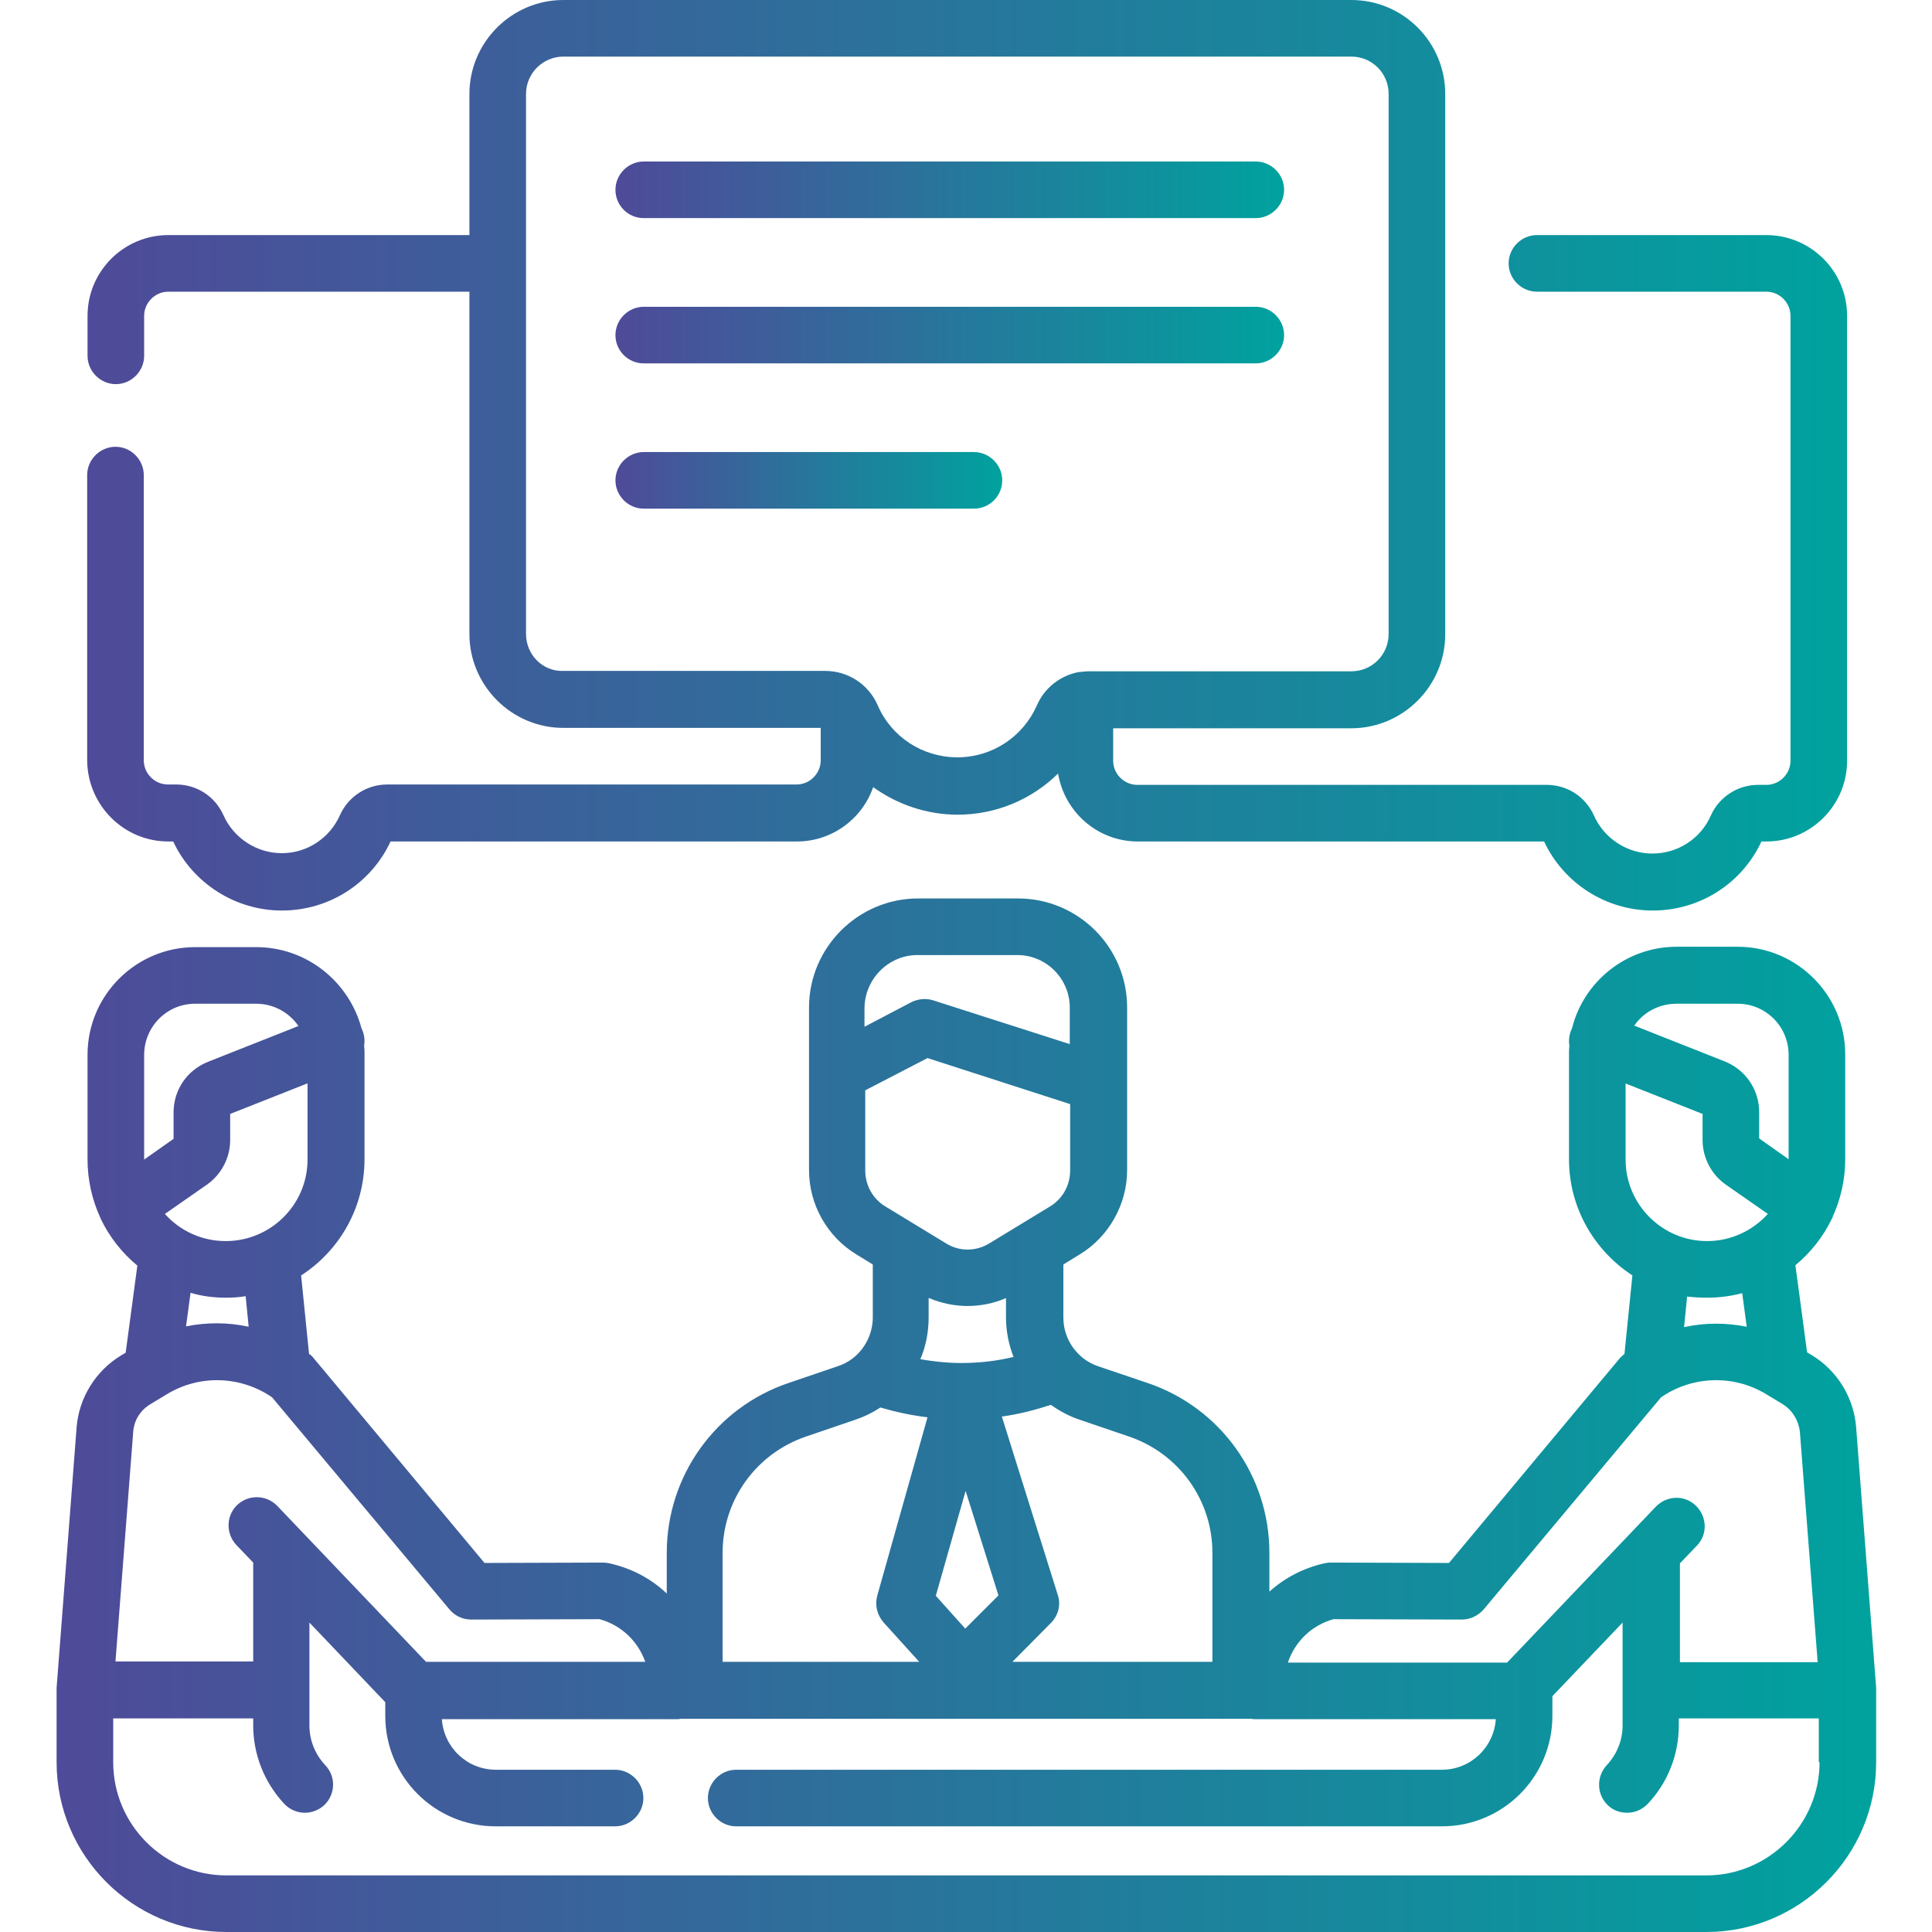<?xml version="1.0" encoding="utf-8"?>
<!-- Generator: Adobe Illustrator 25.2.0, SVG Export Plug-In . SVG Version: 6.00 Build 0)  -->
<svg version="1.1" id="Capa_1" xmlns="http://www.w3.org/2000/svg" xmlns:xlink="http://www.w3.org/1999/xlink" x="0px" y="0px"
	 viewBox="0 0 512 512" style="enable-background:new 0 0 512 512;" xml:space="preserve">
<style type="text/css">
	.st0{fill:url(#SVGID_1_);}
	.st1{fill:url(#SVGID_2_);}
	.st2{fill:url(#SVGID_3_);}
	.st3{fill:url(#SVGID_4_);}
	.st4{fill:url(#SVGID_5_);}
	.st5{fill:url(#SVGID_6_);}
</style>
<linearGradient id="SVGID_1_" gradientUnits="userSpaceOnUse" x1="15" y1="375.059" x2="497.191" y2="375.059">
	<stop  offset="0" style="stop-color:#4F4A99"/>
	<stop  offset="1" style="stop-color:#00A29E"/>
</linearGradient>
<path class="st0" d="M497.2,447.6c0-0.1,0-0.2,0-0.3l-5.3-69c-0.6-7.9-5-15.1-11.8-19.2l-1.2-0.7l-3.1-23.1
	c4.1-3.4,7.4-7.6,9.7-12.4c0.1-0.2,0.2-0.3,0.2-0.5c2.1-4.6,3.3-9.8,3.3-15.2v-27.8c0-15.7-12.8-28.5-28.5-28.5h-16.2
	c-13.3,0-24.6,9.2-27.7,21.6c-0.1,0.2-0.2,0.5-0.3,0.7c-0.5,1.3-0.6,2.7-0.4,3.9c-0.1,0.8-0.1,1.5-0.1,2.3v27.8
	c0,12.9,6.7,24.2,16.8,30.8l-2.1,20.8c-0.4,0.3-0.8,0.7-1.2,1.1l-45.3,54.3l-31.4-0.1c-0.6,0-1.1,0.1-1.7,0.2
	c-5.6,1.3-10.5,3.9-14.5,7.5v-10.3c0-20.4-13-38.5-32.3-45l-13-4.4c-2.1-0.7-4-1.9-5.5-3.5c-2.5-2.6-3.8-6-3.8-9.5v-14l4.4-2.7
	c7.7-4.7,12.5-13.3,12.5-22.3v-23c0,0,0,0,0-0.1v-20c0-16-13-28.9-28.9-28.9h-26.5c-15.9,0-28.9,13-28.9,28.9v17.3v0v25.8
	c0,9.1,4.8,17.6,12.5,22.3l4.4,2.7v14c0,3.8-1.6,7.5-4.4,10.1c-1.4,1.3-3.1,2.3-5,2.9l-12.9,4.4c-19.3,6.5-32.3,24.6-32.3,45v10.8
	c-4.1-3.9-9.3-6.7-15.2-8c-0.6-0.1-1.1-0.2-1.7-0.2l-31.4,0.1l-45.3-54.3c-0.3-0.4-0.7-0.8-1.2-1.1l-2.1-20.8
	c10.1-6.5,16.8-17.9,16.8-30.8v-27.8c0-0.8,0-1.5-0.1-2.3c0.2-1.3,0.1-2.6-0.4-3.9c-0.1-0.2-0.2-0.5-0.3-0.7
	C92.5,260.2,81.3,251,67.9,251H51.7c-15.7,0-28.5,12.8-28.5,28.5v27.8c0,5.4,1.2,10.6,3.3,15.2c0.1,0.2,0.1,0.3,0.2,0.5
	c2.3,4.8,5.6,9,9.7,12.4l-3.1,23.1l-1.2,0.7c-6.8,4.1-11.2,11.3-11.8,19.1l-5.3,69c0,0.1,0,0.2,0,0.3c0,0.1,0,0.2,0,0.3V467
	c0,24.8,20.2,45,45,45h392.2c24.8,0,45-20.2,45-45v-19.1C497.2,447.8,497.2,447.7,497.2,447.6z M444.3,266h16.2
	c7.5,0,13.5,6.1,13.5,13.5v27.7l-7.8-5.5v-7c0-5.9-3.6-11.2-9.1-13.4l-24-9.5C435.5,268.3,439.6,266,444.3,266z M430.7,287.1
	l20.5,8.1v6.9c0,4.7,2.3,9.1,6.1,11.8l11.2,7.8c-4,4.4-9.7,7.2-16.1,7.2c-11.9,0-21.6-9.7-21.6-21.6V287.1z M452.4,343.9
	c3.2,0,6.3-0.4,9.3-1.2l1.2,8.9c-5.5-1.1-11.1-1.1-16.6,0.1l0.8-8.1C448.8,343.8,450.6,343.9,452.4,343.9z M353.4,429.1l34,0.1h0
	c2.2,0,4.3-1,5.8-2.7l47-56.2c8.3-5.7,19.2-6.1,27.9-0.8l4.3,2.6c2.6,1.6,4.3,4.4,4.6,7.5l4.7,60.9h-36.5v-26.2l4.5-4.7
	c2.9-3,2.7-7.7-0.3-10.6c-3-2.9-7.7-2.7-10.6,0.3l-39.4,41.3h-58.1C343.2,435,347.6,430.7,353.4,429.1z M299.2,380.7
	c13.2,4.5,22.1,16.8,22.1,30.8v28.9h-53l10.2-10.3c2-2,2.7-4.9,1.8-7.5l-14.8-47.2c4.4-0.6,8.7-1.7,13-3.1c2.4,1.7,5,3.1,7.8,4
	L299.2,380.7z M246.2,344c3.3,1.4,6.8,2.1,10.2,2.1c3.5,0,7-0.7,10.2-2.1v5.1c0,3.6,0.7,7.2,2,10.5c-4.1,1-8.3,1.5-12.5,1.6
	c-4.1,0.1-8.2-0.3-12.2-1c1.5-3.5,2.2-7.3,2.2-11.1V344z M255.9,395.1l8.7,27.7l-8.8,8.8l-7.8-8.7L255.9,395.1z M243.1,253.1h26.5
	c7.7,0,13.9,6.3,13.9,13.9v9.7l-36.2-11.6c-1.9-0.6-4-0.4-5.8,0.5l-12.4,6.5v-5C229.2,259.4,235.5,253.1,243.1,253.1z M229.2,289
	l16.6-8.6l37.8,12.2v17.6c0,3.9-2,7.5-5.3,9.5l-16.1,9.8c-3.6,2.2-8,2.2-11.5,0l-16.1-9.8c-3.3-2-5.3-5.6-5.3-9.5V289z M213.6,380.7
	l12.9-4.4c2.4-0.8,4.7-1.9,6.8-3.3c4.1,1.2,8.3,2.1,12.5,2.6l-13.3,47.2c-0.7,2.5-0.1,5.1,1.6,7.1l9.5,10.5h-52.1v-28.9
	C191.5,397.5,200.4,385.2,213.6,380.7z M59.8,328.9c-6.4,0-12.2-2.8-16.1-7.2l11.2-7.8c3.8-2.7,6.1-7.1,6.1-11.8v-6.9l20.5-8.1v20.2
	C81.5,319.2,71.8,328.9,59.8,328.9z M51.7,266h16.2c4.6,0,8.7,2.3,11.2,5.9l-24,9.5c-5.5,2.2-9.1,7.4-9.1,13.4v7l-7.8,5.5v-27.7
	C38.2,272.1,44.2,266,51.7,266z M59.8,343.9c1.8,0,3.6-0.1,5.3-0.4l0.8,8.1c-5.5-1.2-11.1-1.2-16.6-0.1l1.2-8.9
	C53.5,343.5,56.6,343.9,59.8,343.9z M35.3,379.5c0.2-3.1,1.9-5.8,4.6-7.4l4.3-2.6c8.7-5.3,19.6-4.9,27.9,0.8l47,56.2
	c1.4,1.7,3.5,2.7,5.8,2.7h0l34-0.1c5.8,1.6,10.2,5.9,12.1,11.3h-58.1l-39.4-41.3c-2.9-3-7.6-3.1-10.6-0.3s-3.1,7.6-0.3,10.6l4.5,4.7
	v26.2H30.6L35.3,379.5z M482.2,467c0,16.5-13.5,30-30,30H60c-16.6,0-30-13.5-30-30v-11.6h37.1v1.8c0,7.7,2.9,15.1,8.2,20.8
	c1.5,1.6,3.5,2.4,5.5,2.4c1.8,0,3.7-0.7,5.1-2c3-2.8,3.2-7.6,0.3-10.6c-2.7-2.9-4.2-6.6-4.2-10.5v-27.3l20.1,21.1v3.6
	c0,16.2,13.1,29.3,29.3,29.3h31.6c4.1,0,7.5-3.4,7.5-7.5c0-4.1-3.4-7.5-7.5-7.5h-31.6c-7.6,0-13.8-5.9-14.3-13.4h62.2
	c0.4,0,0.7,0,1.1-0.1h151.2c0.4,0.1,0.7,0.1,1.1,0.1h63.7c-0.5,7.5-6.7,13.4-14.3,13.4h-187c-4.1,0-7.5,3.4-7.5,7.5
	c0,4.1,3.4,7.5,7.5,7.5h187c16.2,0,29.3-13.1,29.3-29.3v-4.9c0-0.1,0-0.2,0-0.3l18.6-19.5v27.3c0,3.9-1.5,7.6-4.2,10.5
	c-2.8,3-2.7,7.8,0.3,10.6c1.4,1.4,3.3,2,5.1,2c2,0,4-0.8,5.5-2.4c5.3-5.6,8.2-13,8.2-20.8v-1.8h37.1V467z"/>
<linearGradient id="SVGID_2_" gradientUnits="userSpaceOnUse" x1="23.172" y1="120.609" x2="489.324" y2="120.609">
	<stop  offset="0" style="stop-color:#4F4A99"/>
	<stop  offset="1" style="stop-color:#00A29E"/>
</linearGradient>
<path class="st1" d="M44.6,223h1.3c5.2,11.1,16.5,18.3,28.8,18.3c12.4,0,23.6-7.1,28.8-18.3h107.7c9.3,0,17.3-6,20.2-14.4
	c6.4,4.6,14.2,7.3,22.4,7.3c10.1,0,19.6-4,26.6-10.9c1.7,10.2,10.5,18,21.1,18h107.7c5.2,11.1,16.4,18.3,28.8,18.3
	c12.4,0,23.6-7.1,28.8-18.3h1.3c11.8,0,21.4-9.6,21.4-21.4V83.7c0-11.8-9.6-21.4-21.4-21.4h-60.8c-4.1,0-7.5,3.4-7.5,7.5
	c0,4.1,3.4,7.5,7.5,7.5h60.8c3.5,0,6.4,2.9,6.4,6.4v117.9c0,3.5-2.9,6.4-6.4,6.4h-2.2c-5.4,0-10.3,3.2-12.5,8.1
	c-2.7,6.2-8.8,10.1-15.5,10.1c-6.7,0-12.8-4-15.5-10.1c-2.2-4.9-7-8.1-12.5-8.1H301.4c-3.5,0-6.4-2.9-6.4-6.4V193h63.1
	c13.7,0,24.9-11.2,24.9-24.9V24.9C383,11.2,371.9,0,358.1,0H149.3c-13.7,0-24.9,11.2-24.9,24.9v37.4H44.6
	c-11.8,0-21.4,9.6-21.4,21.4v10.6c0,4.1,3.4,7.5,7.5,7.5c4.1,0,7.5-3.4,7.5-7.5V83.7c0-3.5,2.9-6.4,6.4-6.4h79.8V168
	c0,13.7,11.2,24.9,24.9,24.9h68.2v8.6c0,3.5-2.9,6.4-6.4,6.4H102.6c-5.4,0-10.3,3.2-12.5,8.1c-2.7,6.1-8.7,10.1-15.4,10.1
	c-6.7,0-12.8-4-15.5-10.1c-2.2-4.9-7-8.1-12.5-8.1h-2.2c-3.5,0-6.4-2.9-6.4-6.4v-75.6c0-4.1-3.4-7.5-7.5-7.5c-4.1,0-7.5,3.4-7.5,7.5
	v75.6C23.2,213.4,32.8,223,44.6,223z M139.4,168V24.9c0-5.5,4.5-9.9,9.9-9.9h208.8c5.5,0,9.9,4.4,9.9,9.9V168c0,5.5-4.4,9.9-9.9,9.9
	h-69.4c-0.9,0-1.7,0.1-2.6,0.2c-0.1,0-0.1,0-0.2,0c-4.9,0.9-9.1,4.2-11.1,8.8c-3.7,8.4-11.9,13.8-21.1,13.8
	c-9.2,0-17.5-5.4-21.1-13.8c-2.4-5.5-7.8-9.1-13.9-9.1h-69.4C143.8,178,139.4,173.5,139.4,168z"/>
<linearGradient id="SVGID_3_" gradientUnits="userSpaceOnUse" x1="163.055" y1="50.254" x2="340.266" y2="50.254">
	<stop  offset="0" style="stop-color:#4F4A99"/>
	<stop  offset="1" style="stop-color:#00A29E"/>
</linearGradient>
<path class="st2" d="M170.6,57.8h162.2c4.1,0,7.5-3.4,7.5-7.5s-3.4-7.5-7.5-7.5H170.6c-4.1,0-7.5,3.4-7.5,7.5S166.4,57.8,170.6,57.8
	z"/>
<linearGradient id="SVGID_4_" gradientUnits="userSpaceOnUse" x1="163.055" y1="88.789" x2="340.266" y2="88.789">
	<stop  offset="0" style="stop-color:#4F4A99"/>
	<stop  offset="1" style="stop-color:#00A29E"/>
</linearGradient>
<path class="st3" d="M170.6,96.3h162.2c4.1,0,7.5-3.4,7.5-7.5c0-4.1-3.4-7.5-7.5-7.5H170.6c-4.1,0-7.5,3.4-7.5,7.5
	C163.1,92.9,166.4,96.3,170.6,96.3z"/>
<linearGradient id="SVGID_5_" gradientUnits="userSpaceOnUse" x1="163.055" y1="127.328" x2="265.594" y2="127.328">
	<stop  offset="0" style="stop-color:#4F4A99"/>
	<stop  offset="1" style="stop-color:#00A29E"/>
</linearGradient>
<path class="st4" d="M265.6,127.3c0-4.1-3.4-7.5-7.5-7.5h-87.5c-4.1,0-7.5,3.4-7.5,7.5c0,4.1,3.4,7.5,7.5,7.5h87.5
	C262.2,134.8,265.6,131.5,265.6,127.3z"/>
<linearGradient id="SVGID_6_" gradientUnits="userSpaceOnUse" x1="-241.113" y1="220.827" x2="-106.113" y2="220.827">
	<stop  offset="0" style="stop-color:#4F4A99"/>
	<stop  offset="1" style="stop-color:#00A29E"/>
</linearGradient>
<rect x="-241.1" y="142.1" class="st5" width="135" height="157.5"/>
</svg>

